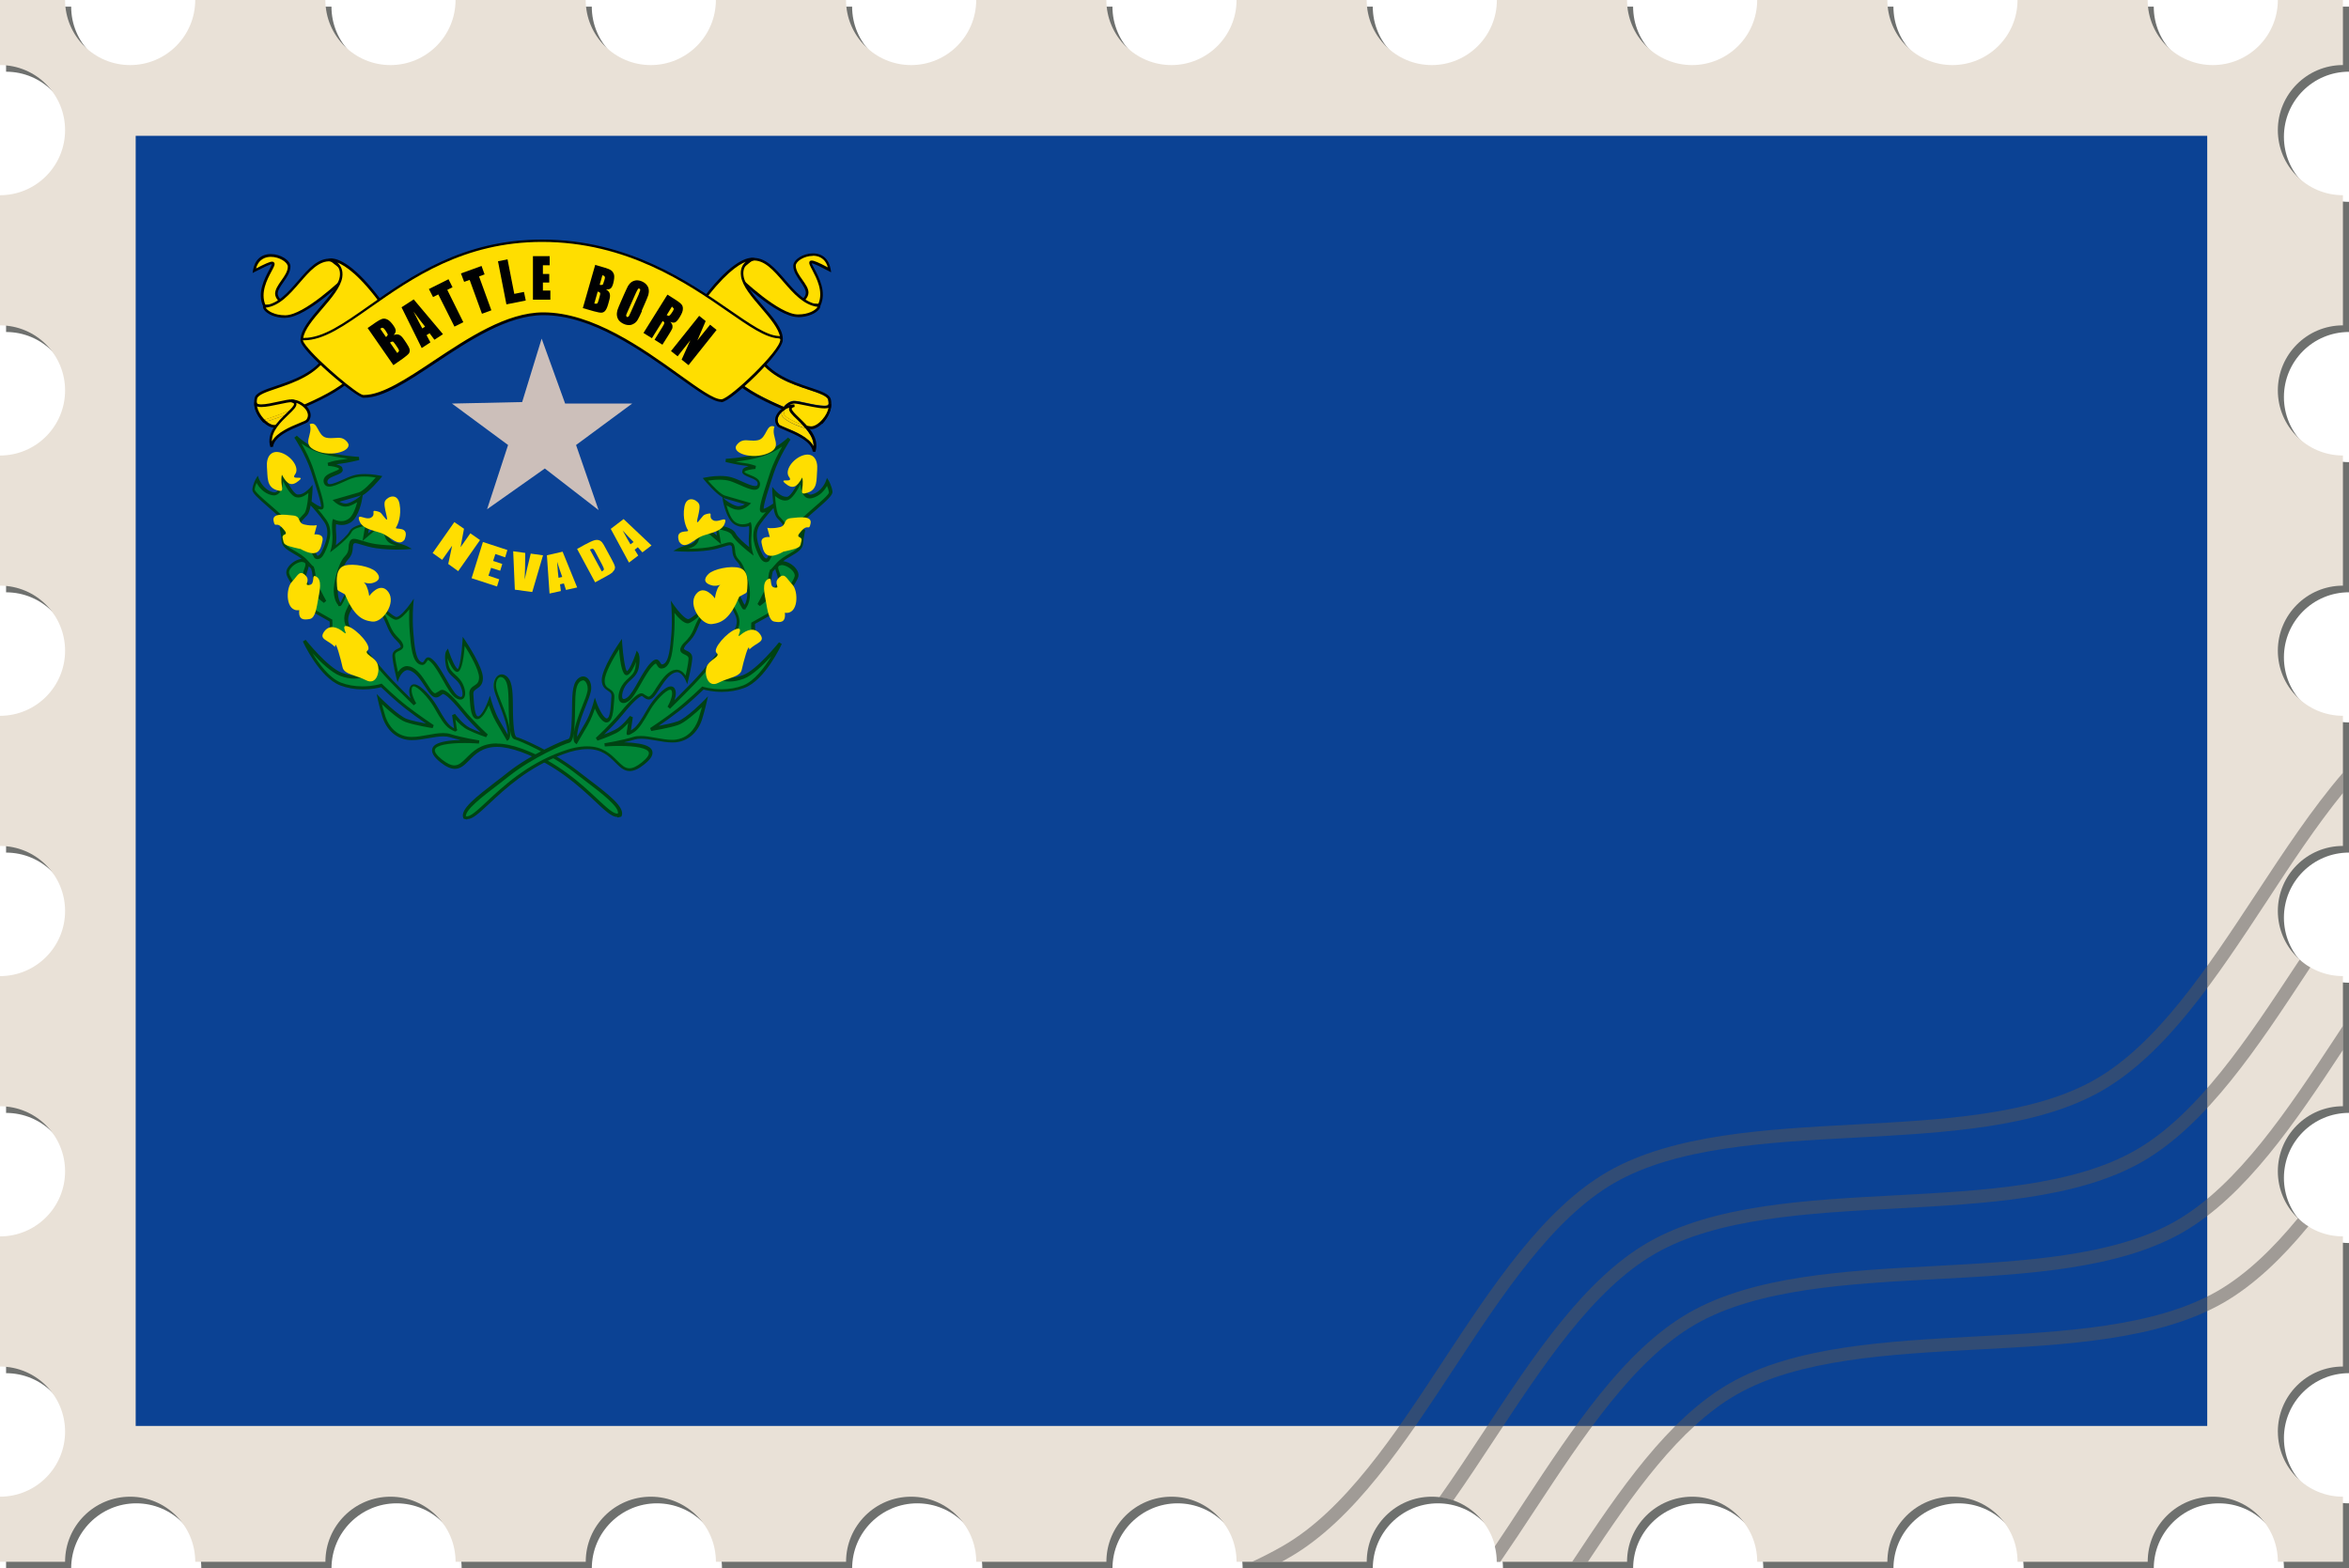 <?xml version="1.0" encoding="UTF-8"?>
<svg id="Layer_2" data-name="Layer 2" xmlns="http://www.w3.org/2000/svg" viewBox="0 0 170 113.52">
  <defs>
    <style>
      .cls-1 {
        fill: #008536;
      }

      .cls-2 {
        fill: #fcd800;
      }

      .cls-3 {
        fill: #ffde00;
      }

      .cls-4 {
        fill: #fdd500;
      }

      .cls-5 {
        fill: #e9e1d7;
      }

      .cls-6 {
        fill: #575555;
      }

      .cls-7 {
        fill: #004213;
      }

      .cls-8 {
        opacity: .5;
      }

      .cls-9 {
        fill: #0b4294;
      }

      .cls-10 {
        fill: #000102;
      }

      .cls-11 {
        fill: #ccbfba;
      }

      .cls-12 {
        fill: #6e706e;
      }
    </style>
  </defs>
  <g id="USA">
    <g>
      <g>
        <path class="cls-12" d="M165.29,104.1c0-2.6,2.11-4.71,4.71-4.71v-9.42c-2.6,0-4.71-2.11-4.71-4.71s2.11-4.71,4.71-4.71v-9.42c-2.6,0-4.71-2.11-4.71-4.71s2.11-4.71,4.71-4.71v-9.42c-2.6,0-4.71-2.11-4.71-4.71s2.11-4.71,4.71-4.71v-9.42c-2.6,0-4.71-2.11-4.71-4.71s2.11-4.71,4.71-4.71v-9.42c-2.6,0-4.71-2.11-4.71-4.71s2.11-4.71,4.71-4.71V.48h-4.71c0,2.6-2.11,4.71-4.71,4.71s-4.71-2.11-4.71-4.71h-9.42c0,2.6-2.11,4.71-4.71,4.71s-4.71-2.11-4.71-4.71h-9.42c0,2.6-2.11,4.71-4.71,4.71s-4.71-2.11-4.71-4.71h-9.42c0,2.6-2.11,4.71-4.71,4.71s-4.71-2.11-4.71-4.71h-9.42c0,2.6-2.11,4.71-4.71,4.71s-4.71-2.11-4.71-4.71h-9.42c0,2.6-2.11,4.71-4.71,4.71s-4.71-2.11-4.71-4.71h-9.42c0,2.6-2.11,4.71-4.71,4.71s-4.71-2.11-4.71-4.71h-9.42c0,2.6-2.11,4.71-4.71,4.71s-4.71-2.11-4.71-4.71h-9.42c0,2.6-2.11,4.71-4.71,4.71S5.15,3.08,5.15.48H.44v4.71h0c2.6,0,4.71,2.11,4.71,4.71S3.04,14.61.44,14.61h0v9.42h0c2.6,0,4.71,2.11,4.71,4.71s-2.11,4.71-4.71,4.71h0v9.42h0c2.6,0,4.71,2.11,4.71,4.71s-2.11,4.71-4.71,4.71h0v9.42h0c2.6,0,4.71,2.11,4.71,4.71s-2.11,4.71-4.71,4.71h0v9.42h0c2.6,0,4.71,2.11,4.71,4.71s-2.11,4.71-4.71,4.71h0v9.42h0c2.6,0,4.71,2.11,4.71,4.71s-2.11,4.71-4.71,4.71h0v4.71h4.71c0-2.6,2.11-4.71,4.71-4.71s4.71,2.11,4.71,4.71h9.42c0-2.6,2.11-4.71,4.71-4.71s4.71,2.11,4.71,4.71h9.42c0-2.6,2.11-4.71,4.71-4.71s4.71,2.11,4.71,4.71h9.42c0-2.6,2.11-4.71,4.71-4.71s4.71,2.11,4.71,4.71h9.42c0-2.6,2.11-4.71,4.71-4.71s4.71,2.11,4.71,4.71h9.42c0-2.6,2.11-4.71,4.71-4.71s4.71,2.11,4.71,4.71h9.42c0-2.6,2.11-4.71,4.71-4.71s4.71,2.11,4.71,4.71h9.42c0-2.6,2.11-4.71,4.71-4.71s4.71,2.11,4.71,4.71h9.42c0-2.6,2.11-4.71,4.71-4.71s4.71,2.11,4.71,4.71h4.71v-4.71c-2.6,0-4.71-2.11-4.71-4.71Z"/>
        <path class="cls-5" d="M164.85,103.62c0-2.6,2.11-4.71,4.71-4.71v-9.42c-2.6,0-4.71-2.11-4.71-4.71s2.11-4.71,4.71-4.71v-9.42c-2.6,0-4.71-2.11-4.71-4.71s2.11-4.71,4.71-4.71v-9.42c-2.6,0-4.71-2.11-4.71-4.71s2.11-4.71,4.71-4.71v-9.42c-2.6,0-4.71-2.11-4.71-4.71s2.11-4.71,4.71-4.71v-9.42c-2.6,0-4.71-2.11-4.71-4.71s2.11-4.71,4.71-4.71V0h-4.71c0,2.6-2.11,4.71-4.71,4.71s-4.71-2.11-4.71-4.71h-9.42c0,2.6-2.11,4.71-4.71,4.71s-4.71-2.11-4.71-4.71h-9.42c0,2.6-2.11,4.71-4.71,4.71s-4.71-2.11-4.71-4.71h-9.42c0,2.6-2.11,4.71-4.71,4.71s-4.71-2.11-4.71-4.71h-9.42c0,2.6-2.11,4.71-4.71,4.71s-4.71-2.11-4.71-4.71h-9.42c0,2.6-2.11,4.71-4.71,4.71s-4.71-2.11-4.71-4.71h-9.42c0,2.6-2.11,4.71-4.71,4.71s-4.71-2.11-4.71-4.71h-9.42c0,2.6-2.11,4.71-4.71,4.71s-4.71-2.11-4.71-4.71h-9.42c0,2.6-2.11,4.71-4.71,4.71S4.71,2.6,4.71,0H0v4.71h0c2.6,0,4.71,2.11,4.71,4.71S2.6,14.13,0,14.13h0v9.42h0c2.6,0,4.71,2.11,4.71,4.71s-2.11,4.71-4.71,4.71h0v9.42h0c2.6,0,4.71,2.11,4.71,4.71s-2.11,4.71-4.71,4.71h0v9.42h0c2.6,0,4.71,2.11,4.71,4.71s-2.11,4.71-4.71,4.71h0v9.42h0c2.6,0,4.71,2.11,4.71,4.71s-2.11,4.71-4.71,4.71h0v9.42h0c2.6,0,4.71,2.11,4.71,4.71s-2.11,4.71-4.71,4.71h0v4.71h4.71c0-2.6,2.11-4.71,4.71-4.71s4.71,2.11,4.71,4.71h9.42c0-2.6,2.11-4.71,4.71-4.71s4.71,2.11,4.71,4.71h9.42c0-2.6,2.11-4.71,4.71-4.71s4.71,2.11,4.71,4.71h9.42c0-2.6,2.11-4.71,4.71-4.71s4.71,2.11,4.71,4.71h9.42c0-2.6,2.11-4.71,4.71-4.71s4.71,2.11,4.71,4.71h9.42c0-2.6,2.11-4.71,4.71-4.71s4.71,2.11,4.71,4.71h9.42c0-2.6,2.11-4.71,4.71-4.71s4.71,2.11,4.71,4.71h9.42c0-2.6,2.11-4.71,4.71-4.71s4.71,2.11,4.71,4.71h9.42c0-2.6,2.11-4.71,4.71-4.71s4.71,2.11,4.71,4.71h4.71v-4.71c-2.6,0-4.71-2.11-4.71-4.71Z"/>
        <g>
          <polyline class="cls-9" points="9.82 9.83 159.74 9.83 159.74 103.21 9.82 103.21 9.82 9.83"/>
          <path class="cls-2" d="M54.5,25.79c-.42,0-1.43.05-1.68.5-.11.21-.05.48.18.83.56.84,2.22,1.7,3.72,2.33.16-.21.43-.41.71-.44.02,0,.03,0,.05,0,.18,0,.51.07.88.15.45.1.96.2,1.29.2.21,0,.27-.04.29-.06l.02-.07h0c0-.1,0-.2-.03-.3-.06-.28-.68-.49-1.41-.73-1.23-.41-2.91-.97-3.74-2.42-.06,0-.17,0-.3,0"/>
          <path class="cls-10" d="M59.5,30.69l-.06-.02c-.22-.07-5.46-1.73-6.6-3.44-.27-.41-.34-.75-.19-1.02.28-.52,1.27-.6,1.84-.6.22,0,.36.01.37.01h.05s.03.05.03.05c.79,1.41,2.45,1.97,3.66,2.37.84.28,1.44.48,1.53.87.2.89-.56,1.71-.59,1.74l-.04.04M54.5,25.79c-.42,0-1.43.05-1.68.5-.11.21-.05.48.18.83,1.04,1.56,5.86,3.16,6.44,3.35.15-.18.66-.85.5-1.53-.06-.28-.68-.49-1.41-.73-1.23-.41-2.91-.97-3.74-2.42-.06,0-.17,0-.3,0"/>
          <path class="cls-3" d="M60.07,29.23c.04.38-.81.22-1.57.06-.45-.1-.87-.19-1.05-.18-.47.05-.94.62-.75.95.19.33,1.37.85,1.98.9.61.05,1.49-1.03,1.4-1.73"/>
          <path class="cls-10" d="M58.71,31.06h-.05c-.61-.05-1.84-.57-2.05-.95-.08-.14-.07-.33.02-.51.13-.26.45-.54.8-.57.17-.02.52.06.93.15.45.1.96.2,1.29.2.21,0,.27-.04.29-.06l.02-.07.18-.02c.06.44-.22.95-.5,1.28-.3.35-.66.56-.94.56M57.49,29.21h-.04c-.25.03-.53.23-.65.47-.04.08-.09.22-.03.33.17.3,1.31.81,1.91.85h.03c.23,0,.54-.19.8-.49.24-.27.4-.58.45-.85-.29.11-1.01-.04-1.63-.17-.35-.07-.67-.14-.84-.14"/>
          <path class="cls-2" d="M56.56,29.85c-.09.09-.16.18-.21.28-.11.22-.09.42.04.61.04.05.3.16.52.25.63.26,1.62.67,1.97,1.32.01-.49-.26-.93-.59-1.31-.64-.16-1.5-.57-1.68-.88-.05-.08-.06-.17-.05-.26"/>
          <path class="cls-3" d="M57.11,29.51c-.1.03-.2.08-.29.13,0,.01-.01.02-.02.04-.04.08-.09.22-.03.33.12.21.72.52,1.27.71-.12-.12-.24-.23-.35-.34-.38-.36-.65-.62-.59-.85v-.02"/>
          <path class="cls-4" d="M56.82,29.65c-.1.06-.19.12-.26.2,0,.1,0,.19.05.26.17.31,1.04.72,1.68.88-.08-.09-.16-.18-.25-.27-.55-.18-1.15-.5-1.27-.71-.07-.12,0-.26.03-.33,0-.01.01-.02.02-.04"/>
          <path class="cls-10" d="M59,32.71l-.18-.02c-.09-.76-1.27-1.24-1.97-1.54-.36-.15-.54-.23-.6-.31-.18-.24-.2-.53-.06-.8.22-.44.81-.79,1.3-.77l.02.18c-.12.03-.2.08-.21.12-.03.12.26.4.54.67.63.61,1.5,1.44,1.17,2.46M57.11,29.51c-.32.1-.63.34-.76.61-.11.22-.09.42.04.61.04.05.3.16.52.25.63.26,1.62.67,1.97,1.32.02-.76-.66-1.42-1.18-1.92-.38-.36-.65-.62-.59-.85v-.02"/>
          <path class="cls-3" d="M23.71,25.61c-1.32,2.37-5,2.37-5.18,3.21-.19.85.57,1.66.57,1.66,0,0,5.42-1.7,6.55-3.41,1.13-1.7-1.93-1.46-1.93-1.46"/>
          <path class="cls-10" d="M19.06,30.59l-.04-.04s-.79-.85-.59-1.74c.08-.38.69-.59,1.53-.87,1.21-.41,2.88-.96,3.67-2.37l.02-.04h.05s.15-.02.37-.02c.57,0,1.56.08,1.84.6.15.27.08.62-.19,1.02-1.14,1.71-6.38,3.37-6.6,3.44l-.06.02M23.76,25.7c-.83,1.44-2.51,2-3.74,2.42-.72.24-1.34.45-1.41.73-.15.69.36,1.35.5,1.53.59-.19,5.41-1.79,6.44-3.35.23-.35.29-.63.18-.83-.24-.45-1.25-.5-1.68-.5-.14,0-.24,0-.3,0"/>
          <path class="cls-2" d="M21.85,29.56c-1.25.53-2.37.89-2.66.99.22.19.45.31.66.31.01,0,.03,0,.04,0,.61-.04,1.79-.57,1.98-.9.07-.12.05-.26-.02-.4"/>
          <path class="cls-3" d="M21.07,29.01c-.2,0-.58.09-1,.18-.42.09-.86.18-1.17.18-.12,0-.23-.01-.3-.05.08.5.4.92.51,1.05.26-.08,1.38-.45,2.63-.98-.15-.2-.39-.36-.63-.38-.01,0-.03,0-.05,0"/>
          <path class="cls-4" d="M18.5,29.13c-.06.45.28,1.05.69,1.42.3-.1,1.42-.46,2.66-.99-.03-.06-.06-.11-.1-.16-1.25.52-2.37.89-2.63.98-.11-.13-.44-.55-.51-1.05-.08-.04-.12-.1-.11-.19"/>
          <path class="cls-10" d="M19.85,30.96c-.29,0-.64-.21-.94-.56-.29-.33-.57-.84-.5-1.28l.18.02.02.07s.09.06.29.06c.34,0,.84-.11,1.29-.21.41-.09.76-.16.93-.15.35.04.67.31.8.57.1.19.11.37.03.51-.21.37-1.44.9-2.05.94h-.05ZM18.6,29.42c.05.27.21.58.45.85.28.32.6.51.83.49.6-.04,1.74-.55,1.91-.85.07-.12.01-.26-.03-.33-.13-.24-.41-.45-.65-.47-.15-.01-.5.06-.87.14-.46.1-.98.21-1.33.21-.12,0-.22-.01-.3-.04Z"/>
          <path class="cls-3" d="M19.66,32.33c-.57-1.75,2.66-2.99,1.43-3.31.66-.03,1.65.75,1.16,1.42-.18.24-2.45.76-2.59,1.89Z"/>
          <path class="cls-10" d="M19.57,32.36c-.33-1.02.54-1.85,1.17-2.46.28-.27.57-.55.54-.67-.01-.04-.09-.09-.21-.12l.02-.19c.48-.02,1.08.33,1.3.77.14.28.12.56-.06.8-.06.09-.24.16-.6.31-.7.29-1.88.78-1.97,1.54l-.18.02ZM21.45,29.16v.02c.06.23-.21.49-.59.85-.52.5-1.21,1.16-1.18,1.92.35-.65,1.34-1.06,1.97-1.32.23-.09.49-.2.52-.25.14-.19.15-.39.04-.61-.14-.27-.45-.51-.76-.61Z"/>
          <path class="cls-3" d="M59.28,22.09c.91-1.95-2.38-4.19.74-2.55-.29-1.82-2.53-1-2.53-.29s.93,1.39.92,1.96c-.02.57-.95.96-.95.96l1.82-.08Z"/>
          <path class="cls-10" d="M57.47,22.26l-.04-.18s.88-.38.89-.88c0-.24-.19-.53-.4-.83-.25-.36-.51-.73-.51-1.13,0-.45.72-.9,1.42-.9s1.17.43,1.29,1.18l.03.19-.17-.09c-.48-.25-1.06-.55-1.23-.56.01.08.12.27.2.42.33.62.88,1.66.43,2.64l-.02.05-1.87.08ZM58.82,18.52c-.63,0-1.23.4-1.23.71,0,.34.24.69.48,1.02.23.33.45.64.44.94-.01.37-.36.67-.64.85l1.36-.06c.38-.89-.14-1.85-.44-2.43-.17-.32-.27-.5-.2-.62.02-.04.07-.07.16-.07.16,0,.48.13,1.16.49-.2-.72-.74-.84-1.07-.84Z"/>
          <path class="cls-3" d="M54.41,18.77c1.83-.19,2.81,3.21,4.87,3.37.06.19-.48.72-1.52.73-1.54,0-4.63-3.07-4.63-3.07l1.27-1.02Z"/>
          <path class="cls-10" d="M57.75,22.95c-1.57,0-4.56-2.97-4.69-3.1l-.08-.07,1.38-1.1h.03c.97-.11,1.69.72,2.45,1.6.72.83,1.46,1.68,2.44,1.76h.06s.02.07.02.07c.02.08,0,.17-.08.27-.21.28-.77.57-1.53.58h0ZM53.27,19.79c.48.46,3.12,2.97,4.48,2.97v.09-.09c.79,0,1.24-.31,1.38-.49l.04-.06c-1.01-.13-1.75-.98-2.47-1.81-.72-.83-1.39-1.62-2.26-1.54l-1.17.94Z"/>
          <path class="cls-3" d="M56.57,24.51c-.05-1.34-2.62-3.09-2.84-4.52-.16-1.02.8-1.23.8-1.23,0,0-1.22-.37-3.89,3.31s5.9,2.44,5.93,2.43Z"/>
          <path class="cls-10" d="M53.65,24.81h0c-1.98,0-3.16-.35-3.51-1.03-.23-.46-.09-1.05.42-1.76,2.19-3.04,3.43-3.36,3.86-3.36.08,0,.12.01.13.01l.33.1-.34.08s-.87.21-.73,1.12c.1.67.77,1.44,1.42,2.19.72.83,1.4,1.62,1.42,2.33v.08s-.08.01-.08.01c-.06,0-1.46.21-2.93.21ZM53.99,18.94c-.58.22-1.65.94-3.28,3.19-.47.65-.61,1.17-.41,1.56.31.61,1.47.93,3.34.93h0c1.27,0,2.49-.15,2.82-.19-.08-.63-.74-1.4-1.37-2.14-.66-.77-1.35-1.56-1.46-2.29-.08-.54.12-.87.36-1.07Z"/>
          <path class="cls-3" d="M19.12,22.14c-.91-1.95,2.38-4.2-.74-2.56.29-1.82,2.52-1,2.52-.29s-.93,1.39-.92,1.96c.02.57.95.96.95.96l-1.82-.08Z"/>
          <path class="cls-10" d="M20.94,22.31l-1.87-.08-.02-.05c-.46-.98.1-2.02.43-2.64.08-.16.18-.34.2-.42-.2.02-.76.31-1.23.55l-.17.09.03-.19c.12-.75.59-1.18,1.29-1.18s1.42.45,1.42.9c0,.4-.26.77-.51,1.13-.21.3-.41.59-.41.83.01.5.88.88.89.88l-.04.18ZM19.19,22.05l1.36.06c-.28-.18-.63-.48-.64-.85,0-.3.21-.61.44-.94.24-.34.48-.68.48-1.02,0-.31-.6-.71-1.23-.71-.33,0-.87.12-1.07.84.68-.35,1-.49,1.16-.49.09,0,.13.04.16.08.07.12-.03.3-.2.62-.31.58-.82,1.54-.44,2.43Z"/>
          <path class="cls-3" d="M24,18.83c-1.83-.19-2.81,3.21-4.87,3.36-.06.19.48.72,1.52.72,1.54,0,4.63-3.07,4.63-3.07l-1.27-1.02Z"/>
          <path class="cls-10" d="M20.65,23.01h0c-.76,0-1.32-.29-1.53-.58-.07-.1-.1-.19-.08-.27l.02-.06h.06c.99-.08,1.73-.94,2.44-1.76.76-.88,1.47-1.71,2.45-1.61h.03s1.37,1.1,1.37,1.1l-.07.07c-.13.13-3.12,3.1-4.69,3.1ZM19.23,22.27l.04.06c.14.18.59.49,1.37.49v.09s0-.09,0-.09c1.36,0,4-2.51,4.48-2.97l-1.17-.93c-.86-.08-1.54.71-2.26,1.54-.72.83-1.46,1.69-2.47,1.81Z"/>
          <path class="cls-3" d="M21.84,24.57c.05-1.33,2.62-3.09,2.84-4.52.16-1.02-.8-1.23-.8-1.23,0,0,1.22-.38,3.89,3.31,2.66,3.69-5.9,2.44-5.93,2.43Z"/>
          <path class="cls-10" d="M24.76,24.87c-1.48,0-2.87-.2-2.93-.21h-.08s0-.1,0-.1c.03-.72.71-1.5,1.42-2.34.64-.75,1.31-1.52,1.42-2.19.14-.91-.69-1.12-.73-1.12l-.34-.08.34-.1s.05-.02.13-.02c.43,0,1.66.33,3.86,3.37.51.71.66,1.3.42,1.76-.35.69-1.53,1.03-3.51,1.03ZM21.94,24.49c.33.04,1.54.19,2.82.19,1.87,0,3.03-.32,3.34-.93.2-.39.06-.91-.41-1.56-1.62-2.25-2.7-2.97-3.28-3.19.23.2.44.53.36,1.07-.11.72-.8,1.52-1.46,2.29-.64.74-1.29,1.5-1.37,2.14Z"/>
          <path class="cls-3" d="M21.96,24.54c3.67.04,7.96-7.12,17.27-7.12s14.46,6.86,17.11,6.97c1.29.06-3.41,4.55-4.12,4.6-1.56.09-7.4-6.29-12.9-6.29-4.75,0-10.01,6.05-13.03,5.98-.57-.01-5.28-4.16-4.33-4.14Z"/>
          <path class="cls-10" d="M52.19,29.09c-.59,0-1.65-.76-3.1-1.8-2.64-1.89-6.25-4.48-9.76-4.48-2.6,0-5.37,1.84-7.82,3.47-2.03,1.35-3.78,2.51-5.16,2.51h-.05c-.53-.01-4.56-3.42-4.55-4.15,0-.09.06-.18.21-.18h.04c1.38,0,2.85-1.03,4.71-2.34,3.02-2.13,6.79-4.78,12.52-4.78,6.2,0,10.62,3.05,13.54,5.07,1.51,1.04,2.7,1.87,3.57,1.91.28.01.31.2.31.29,0,.9-3.71,4.46-4.43,4.5h-.04ZM39.32,22.61c3.57,0,7.21,2.61,9.87,4.52,1.38.99,2.46,1.77,3,1.77h.03c.6-.04,4.26-3.52,4.25-4.31,0-.04,0-.09-.13-.1-.93-.04-2.14-.88-3.67-1.94-2.9-2.01-7.29-5.04-13.44-5.04-5.67,0-9.41,2.63-12.42,4.74-1.89,1.33-3.38,2.38-4.82,2.38h-.07s0,.09.22.38c.88,1.15,3.76,3.57,4.15,3.58h.05c1.32,0,3.13-1.2,5.05-2.48,2.47-1.64,5.27-3.5,7.92-3.5Z"/>
          <polyline class="cls-10" points="51.86 23.88 49.83 26.43 49.33 26.03 49.96 24.63 49.04 25.79 48.56 25.41 50.6 22.86 51.07 23.24 50.47 24.64 51.39 23.5 51.86 23.88"/>
          <path class="cls-10" d="M48.31,21.33l.43.27c.29.18.48.32.56.41.09.09.13.21.12.36,0,.15-.08.34-.22.57-.13.22-.25.35-.34.39-.09.04-.21.03-.35-.04.1.11.15.21.16.3,0,.09,0,.16-.03.21-.02.05-.1.2-.24.42l-.46.73-.57-.36.57-.92c.09-.15.14-.25.14-.29,0-.05-.04-.1-.12-.15l-.78,1.25-.61-.38,1.73-2.77M48.63,22.19l-.38.62.16.06s.1-.07.18-.19l.1-.15c.05-.09.08-.15.07-.2l-.12-.13"/>
          <path class="cls-10" d="M46.46,22.51c-.13.3-.23.5-.3.62-.07.12-.15.21-.26.28-.11.07-.23.12-.36.12-.13,0-.26-.02-.41-.09-.13-.06-.24-.14-.33-.24-.08-.1-.13-.21-.15-.35-.02-.13,0-.26.03-.39.04-.13.13-.34.26-.64l.22-.5c.13-.3.23-.5.29-.62.07-.12.15-.21.26-.29.11-.07.23-.11.36-.12.13,0,.27.02.41.09.13.06.24.14.32.24.08.1.14.21.15.35.02.13,0,.26-.03.38-.04.13-.13.34-.26.64l-.22.5M46.24,21.25c.06-.14.09-.23.1-.27l-.05-.09h-.1s-.08.12-.15.27l-.61,1.37c-.08.17-.12.28-.12.32l.06.1.12-.03s.09-.15.16-.32l.6-1.35"/>
          <path class="cls-10" d="M43.06,19.17l.69.2c.22.06.38.13.48.2.1.07.17.18.21.32.03.14.01.35-.06.62-.05.19-.11.3-.18.36-.07.06-.18.09-.34.08.15.09.24.19.27.31.03.12.02.28-.04.48l-.08.29c-.06.21-.13.36-.2.45-.07.09-.16.14-.26.15-.1.01-.29-.02-.57-.1l-.8-.23.9-3.14M43.6,19.91l-.2.7.07.02.15-.02s.07-.14.12-.33c.03-.1.04-.17.04-.21l-.04-.09-.14-.06M43.26,21.09l-.25.88c.1.02.17.02.2,0,.04-.02.07-.1.11-.23l.08-.29c.04-.13.05-.22.03-.25-.02-.04-.08-.07-.18-.1"/>
          <polyline class="cls-10" points="38.57 18.54 39.78 18.54 39.78 19.2 39.29 19.2 39.29 19.83 39.75 19.83 39.75 20.45 39.29 20.45 39.29 21.03 39.83 21.03 39.83 21.69 38.57 21.69 38.57 18.54"/>
          <polyline class="cls-10" points="36.73 18.77 37.22 21.27 37.92 21.13 38.05 21.75 36.65 22.03 36.04 18.91 36.73 18.77"/>
          <polyline class="cls-10" points="34.85 19.25 35.07 19.86 34.67 20.01 35.56 22.46 34.88 22.71 33.99 20.26 33.59 20.4 33.36 19.79 34.85 19.25"/>
          <polyline class="cls-10" points="32.46 20.21 32.75 20.79 32.37 20.98 33.53 23.32 32.89 23.64 31.72 21.31 31.34 21.5 31.04 20.92 32.46 20.21"/>
          <path class="cls-10" d="M29.94,21.67l2.12,2.52-.62.4-.35-.47-.22.14.28.52-.63.41-1.46-2.95.88-.57M30.76,23.64c-.23-.29-.51-.65-.83-1.09.28.56.49.97.63,1.22l.21-.13"/>
          <path class="cls-10" d="M26.61,23.74l.59-.41c.19-.13.34-.21.46-.25.12-.03.25-.02.38.05.13.06.28.21.44.44.11.16.16.28.16.37,0,.09-.05.2-.15.31.16-.06.3-.06.41-.01.11.05.22.16.34.34l.17.25c.12.18.2.33.23.44.03.11.01.21-.04.3-.06.08-.2.21-.44.38l-.69.48-1.86-2.68M27.52,23.79l.41.6.06-.04.08-.13s-.07-.15-.18-.31c-.06-.08-.11-.14-.14-.16l-.1-.03-.13.07M28.23,24.8l.52.75c.08-.06.12-.12.13-.16,0-.04-.03-.12-.11-.23l-.17-.25c-.08-.12-.14-.18-.18-.19-.04,0-.1.02-.19.07"/>
          <polygon class="cls-11" points="39.2 24.51 40.9 29.21 45.75 29.21 41.69 32.21 43.32 36.92 39.43 33.91 35.25 36.86 36.77 32.21 32.71 29.21 37.79 29.1 39.2 24.51"/>
          <path class="cls-1" d="M44.82,58.98c-.84.45-2.71-3.06-7.06-4.66-2.14-.79-3.05-.19-3.68.42-.65.62-1.02,1.24-2.14.35-2.21-1.76,2.75-1.37,2.75-1.37,0,0-1.29-.21-2.1-.47-.44-.14-1.02-.04-1.62.07-.51.09-1.02.18-1.47.12-.97-.14-1.5-.89-1.72-1.57-.21-.68-.34-1.26-.34-1.26,0,0,1.3,1.32,1.95,1.54.65.22,1.94.43,1.94.43,0,0-1.09-.72-1.94-1.38-.85-.66-1.8-1.59-1.8-1.59,0,0-1.47.46-2.95-.1-1.48-.57-2.64-3.12-2.64-3.12,0,0,1.59,2.02,2.66,2.41,1.07.4,1.67.05,1.67.05,0,0-1.15-1.44-1.78-2.38-.63-.93-.69-.63-.63-.93.05-.3.03-.63.03-.63l-1.17-.66-.79-.97s-1.06-1.26-1.18-1.77c-.12-.5.86-1.16,1.28-.9.42.25-.18.75-.05,1.34.13.58,1.48,1.6,1.48,1.6,0,0-.74-1.28-.78-1.76-.04-.48-.14-.75-.14-.75,0,0,.18.28-.43-.41-.61-.69-1.66-.84-1.71-1.49-.05-.64-.16-.99-.16-.99,0,0,.45.66.96,1.09.51.43.92.52.92.52,0,0-.53-.67-1.16-1.61-.63-.93-2.74-2.35-2.69-2.74.05-.38.26-.73.26-.73,0,0,.31.86,1.12,1.04.81.18.68-1.43.68-1.43,0,0,.6,1.48,1.08,1.59.49.11.99-.49.99-.49,0,0-.04,1.5-.33,1.83-.29.33-.75.63-.38,1.18.36.56,1.11,1.91,1.11,1.91,0,0,.26.22.53-.36.27-.57.67-1.52.13-2.27-.54-.75-1.14-1.36-1.14-1.36,0,0,.76.57.91.44.15-.12-.27-1.41-.7-2.69-.42-1.28-1.24-2.5-1.24-2.5,0,0,.78.81,2,1.16,1.22.35,2.58.42,2.58.42,0,0-.86.21-1.33.26-.47.05-.86.21-.86.21,0,0,.96.05.9.36-.05.3-1.24.36-1.12.94.13.58,1.26-.2,2.03-.42.78-.22,1.83.01,1.83.01,0,0-.94,1.14-1.41,1.27-.46.13-1.71.49-1.71.49,0,0,.43.41.9.28.47-.13.84-.45.84-.45,0,0-.22,1.22-.75,1.58-.53.36-1.11.07-1.11.07,0,0-.06.22,0,.87.05.65-.07,1.09-.07,1.09,0,0,1.05-.8,1.25-1.23.2-.43,1.23-.52,1.23-.52l-.16.91,1.19-1,.4,1.04s.11.34.59.45c.49.11.73.24.73.24,0,0-1.11.07-2.15-.08-1.05-.15-1.64-.6-1.77-.23-.13.37.05.64-.39,1.1-.44.46-.8,1.88-.75,2.53.05.64.31.86.31.86,0,0,0,.08.34-.63.34-.72,1.16-1.41,1.16-1.41,0,0-.5,1.63-.71,2.06-.2.43-.56.9-.18,1.62.37.72,2.23,2.95,3.1,3.86.87.91,1.73,1.73,1.73,1.73,0,0-.55-.92-.27-1.33.28-.41,1.33.77,1.71,1.41.37.64.75,1.36,1.16,1.61.42.25.33.15.33.15l-.17-1.15s.54.75,1.12,1.04c.58.29,1.32.53,1.32.53,0,0-1.03-.94-1.74-1.81-.71-.87-1.31-1.48-1.54-1.37-.23.11-.43.54-.89-.12-.45-.65-.83-1.37-1.4-1.58-.57-.21-.91.59-.91.59,0,0-.23-.93-.28-1.49-.05-.57.76-.38.57-.82-.2-.44-.59-.45-1-1.49-.4-1.04-1.28-2.03-1.28-2.03,0,0,1.48,1.6,1.88,1.61.4,0,1.11-1.02,1.11-1.02,0,0-.08.93,0,1.98.09,1.05.17,2.1.66,2.29.21.08.29-.04.35-.16.09-.16.16-.32.51.03.61.61,1.21,2.17,1.72,2.52.51.35.71-.08.41-.78-.3-.7-.94-.76-1.08-1.51-.14-.75,0-.95,0-.95,0,0,.42,1.28.75,1.36.32.07.46-2.12.46-2.12,0,0,1.27,1.87,1.25,2.65-.02.79-.75.55-.7,1.19.05.65.06,1.68.46,1.69.4,0,.85-1.24.85-1.24,0,0,.23.84.6,1.48.37.64.74,1.28.74,1.28,0,0,.22-.19-.11-1.29-.33-1.1-.7-1.74-.83-2.32-.13-.58.22-1.14.64-.89.42.25.47.9.48,2.01.01,1.11.04,2.39.36,2.46.32.07,2.63,1.06,4.33,2.39,1.7,1.33,3.46,2.52,3.2,3.17"/>
          <path class="cls-7" d="M44.66,59.13c-.39,0-.87-.45-1.59-1.13-1.12-1.05-2.82-2.64-5.34-3.57-.67-.24-1.26-.37-1.76-.37-1.04,0-1.56.51-2.01.97-.33.33-.62.62-1.04.62-.3,0-.63-.15-1.04-.47-.49-.39-.68-.72-.59-1,.05-.15.2-.57,2.04-.62-.27-.06-.54-.13-.77-.2-.13-.04-.29-.06-.47-.06-.33,0-.69.06-1.08.13-.4.07-.81.14-1.18.14-.12,0-.23,0-.34-.02-.85-.12-1.52-.74-1.81-1.65-.21-.68-.34-1.27-.34-1.28l-.08-.39.28.29s1.29,1.3,1.91,1.52c.37.13.96.25,1.38.33-.4-.27-.99-.69-1.49-1.08-.74-.58-1.55-1.35-1.76-1.55-.18.05-.67.16-1.32.16-.59,0-1.14-.1-1.64-.29-1.5-.58-2.66-3.08-2.7-3.18l.2-.12s1.59,2,2.61,2.38c.33.12.65.19.94.19.22,0,.4-.04.5-.07-.29-.37-1.17-1.49-1.69-2.26-.31-.46-.47-.61-.56-.68-.12-.11-.13-.16-.09-.34.04-.21.04-.43.03-.54l-1.14-.65-.79-.97c-.04-.05-1.08-1.29-1.2-1.81-.04-.18.01-.37.17-.57.23-.29.61-.51.93-.54-.19-.15-.4-.27-.59-.38-.42-.25-.83-.48-.86-.91-.05-.62-.15-.96-.15-.96l.21-.1s.45.65.94,1.06c.18.15.34.26.48.34-.22-.29-.54-.74-.9-1.27-.3-.44-.95-1.01-1.53-1.51-.79-.69-1.2-1.06-1.17-1.3.05-.41.26-.77.27-.78l.13-.21.08.23s.3.8,1.03.97c.13.03.23,0,.31-.09.24-.26.24-.97.22-1.22l.22-.05c.22.55.69,1.45,1,1.52h.1c.32.01.67-.33.79-.45l.21-.25v.33s-.02.44-.07.88c.3.21.57.37.69.39.03-.28-.41-1.59-.72-2.55-.41-1.25-1.21-2.45-1.22-2.46l.18-.15s.77.79,1.95,1.13c1.2.34,2.54.41,2.55.41l.02.23s-.87.21-1.34.26c-.11.01-.22.03-.32.05.17.04.34.11.42.21l.05.21c-.03.19-.26.28-.52.38-.38.15-.64.28-.59.51.02.07.05.12.17.12.22,0,.58-.16.94-.32.26-.12.54-.24.78-.31.23-.07.51-.1.83-.1.56,0,1.04.11,1.06.11l.19.04-.12.15c-.09.11-.8.96-1.3,1.24l-.05.3c0,.05-.23,1.27-.8,1.65-.2.13-.42.2-.66.2-.17,0-.32-.03-.42-.06-.01.12-.02.35.01.7.03.34,0,.62-.02.82.35-.29.85-.73.98-.99.23-.48,1.21-.58,1.33-.59h.15s-.13.73-.13.73l1.07-.9.46,1.19s.1.29.51.38c.5.11.75.25.77.25l.36.2-.41.03s-.26.02-.65.02-.97-.02-1.53-.1c-.42-.06-.76-.17-1.04-.25-.22-.07-.39-.12-.5-.12l-.1.06c-.04.11-.05.21-.05.32-.02.23-.04.49-.36.83-.4.42-.77,1.81-.72,2.44.03.35.12.56.19.68.05-.09.12-.23.24-.49.35-.73,1.16-1.42,1.19-1.45l.3-.26-.12.38c-.02.07-.51,1.64-.71,2.08l-.09.18c-.2.38-.4.77-.1,1.34.37.7,2.21,2.93,3.08,3.83.47.49.94.96,1.28,1.29-.1-.3-.15-.64,0-.87.06-.09.15-.14.26-.14.49,0,1.33,1.01,1.64,1.55l.13.22c.32.56.65,1.14,1,1.34l.12.07-.14-.95.21-.09s.53.73,1.07,1.01c.25.12.54.24.78.33-.37-.36-.92-.91-1.34-1.44-1.01-1.25-1.32-1.34-1.39-1.34l-.13.09c-.09.07-.21.16-.36.16-.18,0-.36-.13-.55-.41-.08-.12-.16-.24-.24-.36-.35-.53-.67-1.02-1.11-1.18l-.15-.03c-.37,0-.61.55-.61.55l-.13.32-.09-.34s-.24-.94-.28-1.51c-.03-.37.24-.5.42-.58.2-.1.2-.11.16-.21-.07-.15-.16-.24-.28-.36-.21-.21-.46-.47-.72-1.13-.39-1.01-1.25-1.98-1.26-1.99l.17-.16c.71.77,1.58,1.56,1.8,1.57.24,0,.73-.57,1.01-.97l.25-.36-.04.44s-.08.94,0,1.96c.08.95.16,2.02.59,2.19.1.04.13.03.22-.12.05-.09.12-.22.28-.22.11,0,.24.08.41.25.3.3.59.82.88,1.32.29.5.58,1.02.82,1.19.15.11.28.14.33.06.06-.09.06-.35-.09-.7-.12-.29-.32-.47-.51-.64-.24-.22-.49-.44-.57-.89-.14-.75,0-1,.02-1.04l.13-.19.07.22c.19.57.48,1.19.64,1.27.14-.14.29-1.13.34-2l.02-.34.19.28c.05.08,1.29,1.91,1.27,2.72,0,.47-.25.63-.44.76-.16.11-.27.18-.25.42,0,.09.01.19.02.29.03.48.09,1.29.32,1.29.2,0,.54-.6.74-1.16l.12-.34.1.35s.23.84.59,1.45l.6,1.03c0-.17-.03-.47-.17-.95-.17-.56-.34-.99-.49-1.37-.14-.36-.27-.67-.33-.96-.07-.33,0-.67.17-.89.17-.21.42-.26.65-.12.48.29.53,1.02.54,2.11,0,.63.02,2.29.27,2.35.34.08,2.66,1.07,4.37,2.41.27.21.55.42.81.62,1.5,1.14,2.68,2.05,2.42,2.68l-.02.04-.04.02-.22.05M35.96,53.82c.54,0,1.14.13,1.84.38,2.57.95,4.29,2.56,5.42,3.62.69.64,1.22,1.14,1.5,1.06.1-.48-1.15-1.44-2.36-2.36-.27-.21-.54-.41-.82-.63-1.68-1.31-3.99-2.3-4.28-2.37-.36-.08-.43-.89-.45-2.57-.01-1.15-.08-1.7-.43-1.91l-.14-.04c-.09,0-.16.06-.2.11-.13.16-.18.44-.12.7.06.28.17.56.32.93.16.38.33.82.5,1.39.32,1.09.13,1.36.07,1.41l-.11.09-.81-1.39c-.23-.4-.41-.88-.51-1.19-.18.4-.5,1-.83,1-.46,0-.51-.81-.56-1.51,0-.1-.01-.19-.02-.28-.03-.38.18-.52.36-.64.18-.12.33-.22.34-.57.01-.56-.69-1.75-1.04-2.3-.1,1.25-.28,1.88-.54,1.88h-.04c-.25-.06-.5-.57-.66-.98,0,.12.02.26.06.43.07.37.27.55.5.76.2.18.42.38.57.73.17.4.19.73.07.92-.12.19-.37.2-.65,0-.29-.2-.58-.72-.89-1.27-.28-.49-.56-.99-.84-1.27-.17-.17-.23-.18-.24-.18l-.08.1c-.06.1-.15.26-.34.26l-.16-.03c-.56-.22-.65-1.27-.74-2.39-.05-.63-.04-1.23-.03-1.61-.26.32-.66.76-.96.76-.2,0-.57-.29-.94-.62.16.27.32.58.44.88.24.62.48.86.67,1.05.12.12.24.24.32.43.14.32-.12.44-.27.51-.19.09-.3.15-.29.35.03.36.14.87.21,1.18.14-.2.36-.43.67-.43l.23.04c.51.18.86.71,1.22,1.27.08.12.15.23.23.35.14.2.26.31.35.31l.22-.12.17-.11.11-.02c.18,0,.53.15,1.57,1.43.69.85,1.71,1.79,1.73,1.8l-.12.2s-.75-.25-1.33-.54c-.34-.17-.67-.49-.89-.74l.1.69.03.03-.02.08-.11.07s-.08,0-.39-.19c-.4-.24-.74-.84-1.08-1.43l-.13-.22c-.36-.61-1.13-1.44-1.44-1.44l-.07.04c-.2.29.14.98.27,1.2l-.18.14s-.87-.84-1.73-1.74c-.9-.94-2.74-3.16-3.12-3.88-.35-.68-.1-1.16.1-1.55l.09-.17c.13-.28.4-1.11.57-1.62-.26.26-.62.66-.81,1.07-.33.71-.37.71-.45.71h-.11v-.07c-.09-.09-.28-.36-.32-.9-.06-.7.33-2.15.78-2.62.26-.27.28-.46.29-.68,0-.12.02-.24.07-.38.04-.1.12-.22.32-.22.14,0,.33.06.56.13.27.08.6.19,1.01.25.55.08,1.11.1,1.5.1l-.12-.03c-.55-.12-.67-.51-.68-.53l-.34-.88-1.31,1.11.19-1.08c-.32.05-.86.18-.98.43-.21.45-1.24,1.24-1.29,1.27l-.27.21.09-.33s.12-.44.07-1.05c-.05-.65,0-.89.01-.91l.04-.13.13.06s.2.1.46.1c.2,0,.37-.05.53-.16.33-.22.53-.84.63-1.21-.16.1-.38.21-.62.29l-.22.03c-.43,0-.77-.32-.79-.34l-.15-.14,1.9-.55c.31-.09.9-.71,1.22-1.08-.19-.03-.49-.07-.82-.07-.29,0-.55.03-.76.09-.23.06-.5.18-.75.3-.39.17-.76.34-1.03.34-.21,0-.35-.11-.4-.3-.1-.45.38-.64.73-.78.14-.05.37-.15.38-.2v-.02c-.1-.11-.53-.19-.79-.2l-.04-.22s.41-.16.89-.21c.16-.02.37-.05.57-.1-.51-.06-1.19-.16-1.84-.35-.64-.18-1.15-.48-1.51-.74.28.48.64,1.19.88,1.92.68,2.08.84,2.66.66,2.82-.07.06-.2.05-.36,0,.19.22.4.49.61.78.61.85.1,1.93-.12,2.39-.15.31-.32.46-.51.46-.11,0-.18-.05-.2-.07l-.03-.03s-.75-1.36-1.11-1.9c-.36-.55-.02-.89.25-1.17l.14-.15c.05-.06.15-.25.23-.83h0c.03-.23.05-.46.06-.64-.18.15-.45.33-.74.33l-.15-.02c-.35-.08-.72-.7-.94-1.17-.02.3-.1.66-.28.86-.14.15-.32.21-.54.16-.6-.13-.94-.6-1.1-.89-.06.13-.12.3-.14.48,0,.15.63.7,1.1,1.1.59.51,1.25,1.09,1.57,1.55.62.92,1.15,1.59,1.16,1.6l.2.26-.32-.07s-.44-.1-.97-.54c-.25-.21-.49-.48-.67-.7.02.14.04.3.06.5.03.31.34.5.75.73.31.18.66.38.94.69.31.35.39.43.41.44h.03s.04.11.04.11l.06.19h-.01c.03.12.05.29.07.49.03.38.56,1.36.76,1.71l-.17.15c-.14-.11-1.39-1.06-1.53-1.66-.06-.29.03-.57.11-.79.11-.3.12-.4,0-.48l-.16-.04c-.26,0-.62.2-.81.45-.11.13-.15.26-.13.37.09.39.87,1.38,1.15,1.72l.78.96,1.2.68v.06s.03.34-.02.66v.1s.02.03.02.03c.09.08.27.24.59.72.62.92,1.77,2.36,1.78,2.37l.09.11-.12.07s-.28.15-.75.15c-.32,0-.67-.07-1.02-.2-.64-.24-1.44-1.01-2-1.63.47.77,1.22,1.79,2.06,2.12.47.18,1,.27,1.55.27.76,0,1.31-.17,1.32-.18l.07-.02.05.05s.95.93,1.79,1.58c.84.65,1.92,1.37,1.93,1.38l-.08.21c-.05,0-1.31-.21-1.96-.44-.48-.17-1.28-.88-1.71-1.29.06.23.14.54.24.86.1.31.5,1.33,1.62,1.49.09.01.19.02.3.02.36,0,.76-.07,1.14-.14.38-.07.77-.14,1.12-.14.21,0,.38.02.54.07.8.26,2.07.46,2.09.46l-.03.23s-.47-.04-1.04-.04c-1.24,0-2.04.17-2.14.46-.06.17.12.43.51.74.36.28.65.42.89.42.33,0,.57-.24.88-.55.46-.46,1.04-1.04,2.18-1.04M22.35,40.99c-.02.09-.05.19-.08.28-.07.2-.16.43-.11.65.07.31.56.8.98,1.16-.22-.42-.49-.98-.51-1.29-.02-.3-.07-.51-.11-.63-.03-.03-.08-.08-.18-.18M22.96,40.22h.04c.09,0,.2-.12.3-.32.33-.7.61-1.5.14-2.15-.35-.5-.74-.94-.96-1.17-.06.36-.14.59-.25.71l-.15.16c-.3.31-.47.51-.22.88.34.52.99,1.69,1.1,1.89M24.55,36.31c.15.09.39.18.61.12.43-.12.79-.42.79-.42l.2-.17-.12.05-1.48.43"/>
          <path class="cls-3" d="M24.25,46.83c-.54-.54-1.18-.54-.8-1.1.38-.55.97-.35,1.42.03.24.2.13,0,.07-.18-.05-.17-.06-.34.25-.24.66.22,1.75,1.45,1.42,1.73s.54.47.72,1.01c.19.54-.09,1.54-.83,1.16-.74-.38-1.6-.42-1.71-.95-.11-.52-.53-2.1-.54-1.47"/>
          <path class="cls-3" d="M24.96,43.02c.66,1.55,1.23,1.88,1.97,1.97.75.1,1.77-1.34,1.17-2.15-.6-.8-1.38.3-1.38.3,0,0-.03-.34-.19-.71-.16-.37-.5-.45-.5-.45,0,0,.43.36.96.21.52-.15.56-.48.2-.82-.36-.35-1.59-.62-2.25-.43-.65.19-.58,1.07-.55,1.48.03.41.02.27.58.6"/>
          <path class="cls-3" d="M21.67,44.16c-1.02.17-1-1.57-.56-2.03.44-.46.56-.91.99-.49.43.41-.18.75.29.7.47-.05.09-.85.51-.6.42.25.24,1,.13,1.61-.11.61-.21,1.38-.6,1.45-.39.07-.86.12-.77-.65"/>
          <path class="cls-3" d="M21.71,39.73c-1.3-.29-1.14-.33-1.25-.76-.11-.42.55-.12.02-.71-.26-.3-.4-.29-.49-.28-.09,0-.13.02-.19-.27-.13-.58.76-.47,1.4-.4.64.06.28.54.85.66.57.12.88.04.88.04l-.18.67s.71-.08.59.45c-.12.53-.21,1.38-1.62.59"/>
          <path class="cls-3" d="M20.4,34.37c-.17.83.35,1.35-.39,1.1-.73-.24-.63-.94-.69-1.66-.06-.73.29-1.28,1.03-1.04.74.24,1.36,1.1,1,1.57-.18.24.03.24.21.24s.32,0,.07.21c-.52.44-.85.29-1.23-.43"/>
          <path class="cls-3" d="M22.41,30.7c.3.78-.68,1.44.48,1.93,1.15.5,2.7-.03,2.26-.61-.29-.37-.58-.35-.92-.32-.19.01-.39.03-.62-.02-.65-.15-.58-1.24-1.19-.98"/>
          <path class="cls-3" d="M29.29,39.04c-.43.62-1.05-.23-1.71-.46-.65-.22-1.38-.31-1.58-.91-.12-.35.07-.28.32-.21.18.05.38.1.54,0,.38-.23-.05-.56.36-.47.41.09.33.15.68.55.35.39-.23-.93-.03-1.28.21-.35.91-.59,1.05.23.15.83-.12,1.48-.26,1.69-.14.21,1.02-.17.63.85"/>
          <path class="cls-1" d="M33.64,59.16c.84.45,2.71-3.06,7.06-4.66,2.14-.79,3.05-.19,3.68.42.65.62,1.02,1.24,2.14.35,2.21-1.76-2.75-1.37-2.75-1.37,0,0,1.29-.21,2.11-.47.44-.14,1.03-.04,1.62.07.51.09,1.02.18,1.47.12.96-.14,1.5-.89,1.72-1.57.21-.68.34-1.26.34-1.26,0,0-1.3,1.32-1.95,1.54-.66.22-1.94.43-1.94.43,0,0,1.09-.72,1.94-1.38.85-.66,1.8-1.59,1.8-1.59,0,0,1.47.46,2.95-.1,1.48-.56,2.64-3.12,2.64-3.12,0,0-1.59,2.02-2.66,2.41-1.07.4-1.68.05-1.68.05,0,0,1.15-1.45,1.78-2.38.63-.93.69-.63.63-.93-.05-.3-.03-.63-.03-.63l1.17-.65.8-.97s1.06-1.27,1.18-1.77c.12-.5-.86-1.16-1.28-.9-.42.25.18.75.05,1.34-.13.58-1.48,1.6-1.48,1.6,0,0,.74-1.27.78-1.76.04-.48.14-.75.14-.75,0,0-.18.28.43-.41.61-.69,1.66-.84,1.71-1.49.05-.64.16-.99.16-.99,0,0-.45.66-.96,1.09-.51.43-.92.52-.92.52,0,0,.53-.67,1.16-1.61.63-.93,2.74-2.35,2.69-2.74-.05-.38-.26-.73-.26-.73,0,0-.31.86-1.12,1.04-.81.18-.68-1.44-.68-1.44,0,0-.6,1.48-1.08,1.59-.49.11-.99-.49-.99-.49,0,0,.04,1.5.33,1.83.29.33.74.63.38,1.18-.36.55-1.11,1.91-1.11,1.91,0,0-.26.21-.53-.36-.27-.57-.67-1.52-.13-2.27.54-.75,1.14-1.37,1.14-1.37,0,0-.76.57-.91.44-.15-.12.27-1.41.7-2.69.42-1.28,1.24-2.5,1.24-2.5,0,0-.78.81-2,1.16-1.22.35-2.58.41-2.58.41,0,0,.86.21,1.33.26.47.05.86.21.86.21,0,0-.96.05-.9.36.06.31,1.24.36,1.12.94-.13.58-1.26-.2-2.03-.42-.78-.22-1.83.01-1.83.01,0,0,.94,1.14,1.41,1.27.46.13,1.71.49,1.71.49,0,0-.43.41-.9.28-.47-.13-.84-.45-.84-.45,0,0,.22,1.22.75,1.58.53.36,1.11.07,1.11.07,0,0,.06.22,0,.87-.05.65.07,1.1.07,1.1,0,0-1.05-.8-1.25-1.23-.2-.43-1.23-.52-1.23-.52l.16.92-1.19-1-.4,1.04s-.11.34-.59.45c-.48.11-.73.24-.73.24,0,0,1.11.07,2.15-.08,1.04-.15,1.64-.6,1.77-.23.13.37-.05.64.39,1.1.44.46.8,1.88.75,2.53-.05.65-.31.86-.31.86,0,0,0,.08-.35-.64-.34-.72-1.16-1.41-1.16-1.41,0,0,.5,1.63.71,2.06.2.43.56.9.19,1.62-.38.72-2.23,2.95-3.1,3.86-.87.91-1.73,1.73-1.73,1.73,0,0,.55-.92.27-1.33-.29-.41-1.33.77-1.71,1.41-.37.64-.75,1.36-1.16,1.61-.42.25-.33.15-.33.15l.17-1.15s-.54.75-1.12,1.04-1.31.53-1.31.53c0,0,1.03-.94,1.74-1.81.71-.87,1.31-1.48,1.54-1.37.23.11.43.54.88-.12.45-.66.83-1.37,1.4-1.58.57-.21.91.59.91.59,0,0,.23-.92.28-1.49.04-.57-.76-.38-.57-.82.19-.44.59-.45,1-1.49.4-1.04,1.28-2.03,1.28-2.03,0,0-1.48,1.6-1.88,1.61-.4,0-1.11-1.02-1.11-1.02,0,0,.08.93,0,1.98-.09,1.05-.17,2.1-.66,2.29-.21.08-.29-.04-.35-.16-.09-.16-.16-.32-.51.03-.61.61-1.21,2.17-1.72,2.52-.51.35-.71-.08-.41-.78.3-.7.94-.76,1.08-1.51.14-.74,0-.95,0-.95,0,0-.42,1.28-.75,1.36-.33.07-.46-2.12-.46-2.12,0,0-1.26,1.87-1.25,2.66.02.79.75.55.7,1.19-.05.64-.06,1.68-.45,1.69-.4,0-.85-1.24-.85-1.24,0,0-.23.84-.6,1.48-.37.64-.74,1.28-.74,1.28,0,0-.22-.19.11-1.29.33-1.1.7-1.74.82-2.32.13-.58-.22-1.14-.64-.89-.42.25-.47.9-.48,2.01-.01,1.11-.04,2.39-.36,2.46-.33.07-2.63,1.06-4.33,2.39-1.7,1.33-3.46,2.51-3.2,3.17"/>
          <path class="cls-7" d="M33.8,59.32l-.21-.05-.04-.02-.02-.04c-.26-.63.93-1.53,2.42-2.68.27-.2.54-.41.81-.63,1.71-1.34,4.03-2.33,4.37-2.41.25-.05.26-1.72.27-2.34.01-1.08.06-1.82.54-2.11.23-.14.48-.09.65.12.18.22.24.56.17.89-.07.3-.19.61-.33.96-.15.38-.33.81-.49,1.37-.14.48-.18.78-.17.95l.6-1.03c.36-.62.58-1.44.58-1.45l.1-.36.12.35c.2.56.55,1.16.74,1.16.24,0,.29-.81.32-1.29,0-.1.01-.2.02-.29.02-.24-.09-.32-.25-.42-.19-.13-.44-.29-.45-.76-.02-.82,1.22-2.65,1.27-2.72l.19-.28.02.34c.06.87.21,1.87.34,2,.15-.06.45-.7.64-1.27l.07-.22.13.19s.16.29.02,1.04c-.08.44-.33.67-.57.89-.19.17-.38.35-.51.64-.15.35-.15.61-.09.7.05.08.17.05.33-.06.24-.17.54-.69.82-1.19.28-.5.58-1.01.88-1.32.17-.17.29-.25.41-.25.15,0,.22.13.28.22.08.15.12.16.22.12.42-.16.51-1.24.59-2.19.08-1.03,0-1.95,0-1.96l-.04-.44.25.36c.28.4.78.97,1.01.97.22,0,1.09-.8,1.8-1.57l.17.16s-.87.98-1.26,1.99c-.26.67-.51.92-.72,1.13-.12.12-.21.21-.28.36-.04.09-.04.11.16.21.18.08.45.21.42.58-.04.57-.27,1.47-.28,1.51l-.08.34-.14-.32s-.24-.55-.61-.55l-.15.03c-.43.15-.76.65-1.11,1.18-.08.12-.16.24-.24.36-.19.28-.36.41-.54.41-.15,0-.27-.09-.36-.16l-.12-.09h0c-.08,0-.4.1-1.4,1.34-.43.53-.98,1.08-1.34,1.44.24-.09.52-.21.78-.34.55-.27,1.07-1,1.08-1l.21.09-.14.95.12-.07c.34-.21.68-.79,1-1.34l.13-.22c.31-.54,1.15-1.55,1.64-1.55.11,0,.2.05.26.13.16.23.11.58,0,.87.33-.33.8-.8,1.28-1.29.87-.9,2.71-3.14,3.08-3.83.3-.57.1-.96-.1-1.34l-.09-.18c-.2-.43-.69-2.01-.71-2.08l-.12-.38.3.26s.84.72,1.19,1.45c.12.26.2.41.25.49.07-.11.16-.32.19-.67.05-.63-.32-2.02-.72-2.44-.32-.33-.34-.6-.36-.83,0-.11-.02-.21-.05-.32l-.1-.06c-.11,0-.28.05-.5.12-.28.09-.62.19-1.04.25-.56.08-1.14.1-1.53.1s-.63-.02-.64-.02l-.41-.03.36-.2s.27-.14.76-.25c.41-.09.5-.36.51-.37l.46-1.2,1.07.9-.13-.75h.15c.11.02,1.1.12,1.33.6.12.26.63.71.98.99-.02-.2-.04-.48-.02-.82.03-.35.02-.57.01-.7-.1.03-.25.06-.42.06-.24,0-.46-.07-.66-.2-.56-.38-.79-1.6-.8-1.65l-.05-.3c-.5-.28-1.21-1.13-1.3-1.24l-.12-.15.19-.04s.5-.11,1.06-.11c.32,0,.59.03.83.1.24.07.52.19.78.31.35.16.72.32.94.32.12,0,.15-.05.17-.12.05-.24-.21-.36-.59-.51-.26-.11-.49-.2-.53-.38l.05-.21c.08-.1.24-.17.42-.21-.1-.02-.21-.04-.32-.05-.48-.05-1.31-.25-1.35-.26l.02-.23s1.36-.07,2.55-.41c1.17-.34,1.94-1.12,1.95-1.13l.18.15s-.81,1.21-1.22,2.46c-.32.97-.75,2.27-.72,2.55.12-.02.4-.18.69-.38-.05-.45-.06-.87-.07-.88v-.33s.21.25.21.25c0,0,.4.47.79.47h.09c.31-.08.78-.98,1-1.53l.23.05c-.02.25-.02.96.22,1.22.08.09.18.12.31.09.74-.17,1.03-.96,1.03-.97l.08-.23.13.21s.22.38.27.78c.03.25-.38.62-1.17,1.31-.58.5-1.23,1.07-1.53,1.51-.36.53-.69.97-.9,1.26.14-.07.3-.18.48-.33.49-.41.94-1.06.94-1.06l.21.1s-.1.34-.15.96c-.04.43-.44.67-.86.91-.19.11-.4.23-.59.38.32.03.71.25.93.54.15.19.21.39.17.57-.13.52-1.16,1.76-1.2,1.82l-.83.99-1.11.62c0,.11,0,.33.03.54.03.18.03.23-.09.34-.08.07-.25.22-.56.68-.52.77-1.4,1.89-1.69,2.26.11.03.28.07.5.07.29,0,.61-.06.94-.18,1.02-.38,2.59-2.36,2.61-2.38l.2.12c-.05.11-1.2,2.61-2.7,3.18-.5.19-1.05.29-1.64.29-.65,0-1.15-.12-1.32-.17-.21.2-1.02.98-1.76,1.55-.5.39-1.09.81-1.49,1.08.43-.08,1.01-.2,1.38-.33.62-.21,1.9-1.5,1.91-1.52l.28-.29-.09.39s-.13.6-.34,1.28c-.29.91-.97,1.53-1.81,1.65-.1.01-.21.02-.34.02-.38,0-.79-.07-1.18-.14-.39-.07-.75-.13-1.08-.13-.18,0-.34.02-.47.06-.23.07-.5.14-.77.2,1.84.05,1.99.47,2.04.61.1.28-.09.61-.59,1-.4.32-.73.47-1.04.47-.42,0-.71-.29-1.04-.62-.45-.45-.97-.97-2.01-.97-.5,0-1.1.12-1.76.37-2.52.93-4.22,2.52-5.34,3.57-.73.68-1.21,1.13-1.59,1.13M33.73,59.08c.28.08.81-.42,1.5-1.06,1.14-1.07,2.85-2.68,5.42-3.62.7-.26,1.3-.38,1.84-.38,1.14,0,1.71.57,2.18,1.04.31.31.55.55.88.55.25,0,.54-.14.89-.42.39-.31.57-.57.51-.74-.1-.29-.9-.46-2.14-.46-.57,0-1.04.04-1.04.04l-.03-.23s1.29-.21,2.09-.46c.16-.05.33-.07.54-.07.35,0,.74.07,1.12.14.39.07.79.14,1.14.14.11,0,.21,0,.3-.02,1.12-.16,1.52-1.18,1.62-1.49.1-.33.19-.63.25-.86-.43.41-1.23,1.12-1.71,1.29-.66.23-1.91.43-1.96.44l-.08-.21s1.1-.72,1.93-1.38c.83-.65,1.78-1.57,1.79-1.58l.05-.05.07.02s.56.18,1.32.18c.56,0,1.08-.09,1.55-.27.84-.32,1.59-1.34,2.06-2.12-.57.62-1.37,1.39-2,1.63-.36.13-.7.2-1.02.2-.47,0-.74-.14-.75-.15l-.12-.07.08-.11s1.15-1.45,1.78-2.37c.32-.48.5-.64.59-.72l.04-.04h0l-.02-.08c-.06-.32-.03-.64-.03-.66v-.06s1.21-.68,1.21-.68l.78-.95c.29-.35,1.06-1.33,1.15-1.72.03-.1-.02-.23-.12-.37-.2-.25-.56-.45-.82-.45l-.16.04c-.13.08-.12.17,0,.48.08.22.18.49.11.78-.13.61-1.38,1.56-1.53,1.67l-.17-.15c.2-.35.73-1.33.76-1.71.02-.21.04-.37.07-.5h-.01s.06-.18.06-.18l.04-.12.04.02h0s.07-.08.4-.45c.27-.31.62-.51.93-.69.4-.23.72-.42.75-.73.01-.19.04-.36.06-.5-.18.22-.42.48-.67.69-.53.45-.95.54-.97.55l-.32.07.2-.26s.54-.68,1.16-1.6c.32-.47.98-1.04,1.57-1.56.46-.4,1.1-.95,1.1-1.1-.02-.18-.08-.35-.14-.48-.16.29-.5.75-1.1.89-.21.05-.4,0-.54-.16-.19-.2-.26-.55-.28-.86-.23.46-.6,1.09-.95,1.17l-.15.02c-.29,0-.56-.18-.74-.33.01.17.03.4.06.63h0c.08.58.17.77.23.83l.14.15c.27.28.61.63.25,1.18-.36.55-1.1,1.89-1.1,1.9l-.03.03s-.08.07-.2.07c-.19,0-.36-.16-.51-.46-.22-.46-.73-1.54-.12-2.39.21-.29.42-.56.61-.78-.16.06-.28.07-.36,0-.18-.16-.02-.74.66-2.81.24-.73.61-1.45.88-1.93-.36.25-.87.55-1.51.74-.64.19-1.33.29-1.84.35.2.04.41.08.57.1.48.05.87.21.89.21l-.04.22c-.26.02-.7.09-.79.2v.02c0,.06.24.15.38.21.35.14.83.33.73.78-.04.2-.18.3-.4.3-.27,0-.64-.17-1.03-.34-.26-.11-.52-.23-.75-.3-.21-.06-.47-.09-.76-.09-.32,0-.63.04-.81.07.32.37.91.99,1.22,1.08l1.9.55-.15.14s-.36.34-.78.34l-.23-.03c-.25-.07-.46-.19-.62-.29.1.37.3.98.63,1.21.16.11.33.16.53.16.26,0,.46-.09.46-.1l.13-.06.04.14s.07.26.01.91c-.05.61.07,1.05.07,1.05l.09.33-.27-.21s-1.07-.82-1.29-1.27c-.12-.25-.66-.38-.98-.43l.19,1.08-1.31-1.11-.34.89s-.13.4-.68.52l-.12.03c.38,0,.95-.02,1.5-.1.4-.06.74-.16,1.01-.24.23-.07.42-.13.56-.13.21,0,.29.12.32.22.05.14.06.26.07.38.02.22.03.41.29.68.46.47.84,1.92.78,2.62-.04.54-.23.81-.31.9v.06s-.12,0-.12,0h0c-.08,0-.12,0-.45-.71-.19-.4-.55-.8-.81-1.07.16.51.43,1.34.57,1.62l.09.17c.2.39.45.88.1,1.56-.38.72-2.22,2.95-3.12,3.88-.86.9-1.73,1.73-1.73,1.74l-.18-.15c.14-.24.47-.91.27-1.2l-.07-.03c-.31,0-1.08.82-1.44,1.44l-.13.22c-.34.58-.68,1.19-1.08,1.43-.31.19-.35.19-.39.19h-.08l-.04-.07v-.1s.11-.7.11-.7c-.22.25-.54.57-.89.74-.58.29-1.3.53-1.33.54l-.12-.2s1.03-.95,1.73-1.8c1.04-1.28,1.4-1.43,1.57-1.43l.11.02.17.11.22.12c.09,0,.22-.11.35-.3.08-.12.16-.23.23-.35.37-.56.72-1.09,1.22-1.27l.23-.04c.31,0,.54.23.67.43.07-.31.18-.83.21-1.18.02-.2-.1-.26-.29-.35-.15-.07-.41-.19-.27-.51.08-.19.2-.31.33-.43.19-.19.43-.43.67-1.05.12-.31.28-.61.44-.88-.37.33-.74.61-.93.62-.31,0-.71-.43-.97-.76.02.38.02.97-.03,1.61-.09,1.12-.18,2.17-.74,2.39l-.16.03c-.2,0-.28-.16-.34-.26l-.07-.1s-.08,0-.24.18c-.28.28-.56.78-.84,1.27-.31.55-.61,1.07-.89,1.26-.28.2-.53.19-.66,0-.12-.19-.1-.52.07-.92.15-.34.37-.55.57-.73.23-.21.43-.39.5-.76.03-.18.05-.32.06-.43-.17.41-.42.92-.66.97h-.04c-.26,0-.44-.63-.54-1.88-.35.55-1.05,1.73-1.04,2.3,0,.35.16.45.34.57.18.12.39.26.36.64,0,.09-.01.18-.02.28-.05.7-.1,1.5-.55,1.51-.34,0-.66-.6-.84-1-.1.31-.28.78-.51,1.19l-.81,1.39-.11-.09c-.07-.05-.26-.32.07-1.41.17-.57.35-1,.5-1.39.15-.36.26-.65.32-.93.06-.26,0-.53-.12-.69-.04-.05-.11-.12-.2-.12l-.15.05c-.35.21-.41.76-.42,1.91-.02,1.68-.09,2.49-.45,2.57-.3.06-2.6,1.05-4.28,2.37-.27.21-.55.42-.81.63-1.21.92-2.46,1.88-2.36,2.36M55.93,41.36c-.03.11-.08.32-.11.62-.03.3-.29.87-.51,1.29.42-.36.91-.85.98-1.16.05-.23-.03-.46-.1-.66-.03-.09-.07-.18-.08-.27-.09.1-.14.15-.18.18M55.98,36.77c-.22.23-.6.67-.96,1.17-.46.65-.19,1.45.14,2.15.1.21.21.33.3.33h.04c.11-.21.76-1.38,1.1-1.9.24-.37.07-.58-.22-.88l-.15-.16c-.1-.12-.19-.35-.25-.71M52.31,36.02l.2.17s.36.3.79.43c.21.06.46-.03.61-.12l-1.48-.43-.12-.05"/>
          <path class="cls-3" d="M54.22,47.02c.54-.54,1.18-.54.8-1.1-.38-.55-.97-.35-1.42.03-.24.2-.13,0-.07-.18.05-.17.06-.34-.25-.24-.66.22-1.75,1.45-1.42,1.73.33.28-.54.47-.72,1.01-.19.54.09,1.54.83,1.16.74-.38,1.6-.43,1.71-.95.11-.52.53-2.1.55-1.46"/>
          <path class="cls-3" d="M53.5,43.2c-.66,1.55-1.23,1.88-1.97,1.97-.75.1-1.77-1.35-1.17-2.15.6-.8,1.38.29,1.38.29,0,0,.03-.34.19-.71.16-.37.5-.45.5-.45,0,0-.43.37-.95.21-.53-.15-.57-.47-.2-.82.36-.35,1.59-.62,2.25-.43.66.19.58,1.07.55,1.48-.03.41-.02.27-.58.6"/>
          <path class="cls-3" d="M56.79,44.35c1.02.17,1-1.57.56-2.03-.44-.46-.56-.91-.99-.49-.43.41.18.75-.29.7-.47-.05-.09-.85-.51-.6-.42.25-.24,1-.13,1.61.11.61.21,1.38.6,1.45.39.07.86.12.77-.64"/>
          <path class="cls-3" d="M56.75,39.92c1.29-.29,1.14-.33,1.25-.76.11-.42-.55-.12-.02-.71.26-.3.4-.29.49-.28.09,0,.13.02.19-.27.13-.58-.76-.47-1.4-.4-.64.06-.28.54-.85.66-.57.13-.88.04-.88.04l.18.67s-.71-.08-.59.45c.12.53.21,1.38,1.62.59"/>
          <path class="cls-3" d="M58.06,34.56c.17.83-.35,1.35.39,1.1.74-.24.63-.93.69-1.66.06-.73-.29-1.28-1.03-1.04-.73.24-1.36,1.1-1,1.57.36.48-.8.02-.28.46.52.44.85.29,1.23-.43"/>
          <path class="cls-3" d="M56.05,30.88c-.3.78.68,1.44-.47,1.93-1.15.49-2.7-.03-2.26-.61.29-.37.58-.35.92-.32.19.01.39.03.62-.02.65-.14.58-1.24,1.19-.98"/>
          <path class="cls-3" d="M49.17,39.23c.43.62,1.05-.23,1.71-.46.65-.23,1.38-.31,1.58-.91.12-.35-.07-.28-.32-.21-.18.05-.38.1-.54,0-.38-.23.04-.56-.36-.47-.4.09-.33.15-.68.55-.35.39.23-.92.02-1.27-.21-.35-.91-.59-1.05.23-.15.83.12,1.48.26,1.69.14.21-1.02-.17-.63.85"/>
          <path class="cls-3" d="M45.13,37.57l2.02,1.91-.66.5-.33-.37-.23.18.26.42-.67.51-1.32-2.44.93-.71M45.85,39.23c-.22-.22-.48-.5-.79-.84.25.47.44.8.57,1.01l.22-.17"/>
          <path class="cls-3" d="M41.77,39.73l.52-.29c.34-.18.57-.29.71-.33.13-.04.25-.04.34-.01.1.03.17.08.23.15.06.07.15.22.27.45l.46.85c.12.21.18.37.2.45.02.09,0,.16-.03.24l-.16.2c-.07.06-.2.14-.36.23l-.88.48-1.3-2.41M42.69,39.77l.86,1.59c.1-.05.15-.11.16-.15,0-.05-.04-.15-.12-.31l-.5-.94c-.06-.11-.1-.18-.13-.21l-.09-.04-.17.06"/>
          <path class="cls-3" d="M40.72,39.94l1.05,2.58-.81.18-.15-.47-.28.06.06.49-.82.18-.19-2.77,1.14-.26M40.69,41.76c-.11-.29-.23-.66-.37-1.1.03.53.07.92.1,1.16l.27-.06"/>
          <path class="cls-3" d="M39.3,40.19l-.78,2.66-1.26-.17-.12-2.78.87.12c0,.76-.01,1.4-.04,1.93.11-.52.22-.98.32-1.38l.12-.5.87.12"/>
          <polyline class="cls-3" points="34.95 39.23 36.72 39.81 36.56 40.34 35.85 40.1 35.69 40.6 36.35 40.82 36.2 41.31 35.54 41.1 35.35 41.67 36.13 41.93 35.97 42.45 34.13 41.85 34.95 39.23"/>
          <polyline class="cls-3" points="34.74 39.09 33.16 41.34 32.44 40.82 32.72 39.5 32 40.52 31.31 40.03 32.88 37.79 33.58 38.27 33.33 39.61 34.04 38.6 34.74 39.09"/>
        </g>
      </g>
      <g class="cls-8">
        <path class="cls-6" d="M169.56,55.9v1.5c-1.94,2.39-3.75,5.14-5.52,7.85-3.56,5.41-7.24,11.01-11.93,13.7-4.68,2.69-11.38,3.04-17.84,3.39-6.36.34-12.93.69-17.42,3.27-4.49,2.58-8.1,8.08-11.6,13.4-3.56,5.41-7.24,11.01-11.92,13.71-.19.11-.37.21-.57.32h-2.14c.74-.34,1.48-.72,2.23-1.15,4.49-2.58,8.11-8.08,11.6-13.4,3.56-5.41,7.24-11.01,11.93-13.7,4.69-2.69,11.38-3.05,17.85-3.4,6.35-.34,12.93-.69,17.42-3.27,4.49-2.58,8.1-8.07,11.6-13.39,2.02-3.07,4.07-6.2,6.33-8.82Z"/>
        <path class="cls-6" d="M167.2,70.02c-.08.12-.15.23-.23.35-3.56,5.41-7.24,11.01-11.92,13.71-4.69,2.69-11.38,3.04-17.85,3.39-6.36.34-12.93.69-17.42,3.27-4.48,2.58-8.1,8.08-11.6,13.4-.99,1.5-1.98,3.01-3.01,4.47-.32-.12-.66-.2-1.01-.23,1.1-1.55,2.16-3.17,3.22-4.77,3.56-5.42,7.24-11.01,11.92-13.7,4.69-2.69,11.38-3.05,17.85-3.39,6.36-.34,12.93-.69,17.42-3.28,4.49-2.58,8.1-8.08,11.6-13.39.09-.13.17-.26.26-.39.24.22.5.41.78.57Z"/>
        <path class="cls-6" d="M169.56,74.26v1.74c-3.45,5.25-7.04,10.57-11.58,13.19-4.69,2.69-11.38,3.05-17.85,3.39-6.35.34-12.93.69-17.42,3.27-4.48,2.58-8.1,8.08-11.6,13.4-.83,1.27-1.68,2.55-2.54,3.8h-.25c0-.39-.05-.76-.14-1.12.72-1.06,1.42-2.14,2.12-3.21,3.56-5.41,7.24-11.01,11.93-13.7,4.68-2.69,11.38-3.05,17.85-3.39,6.35-.34,12.93-.69,17.41-3.27,4.49-2.59,8.11-8.08,11.61-13.4.15-.23.3-.46.45-.69Z"/>
        <path class="cls-6" d="M167.05,88.77c-1.88,2.28-3.9,4.23-6.13,5.52-4.68,2.69-11.38,3.05-17.84,3.39-6.36.34-12.94.7-17.42,3.27-4.12,2.37-7.51,7.2-10.74,12.09h-1.14c3.4-5.16,6.94-10.36,11.41-12.92,4.69-2.69,11.37-3.04,17.85-3.39,6.36-.34,12.93-.69,17.42-3.27,2.12-1.22,4.04-3.09,5.85-5.29.23.22.48.43.76.6Z"/>
      </g>
    </g>
  </g>
</svg>